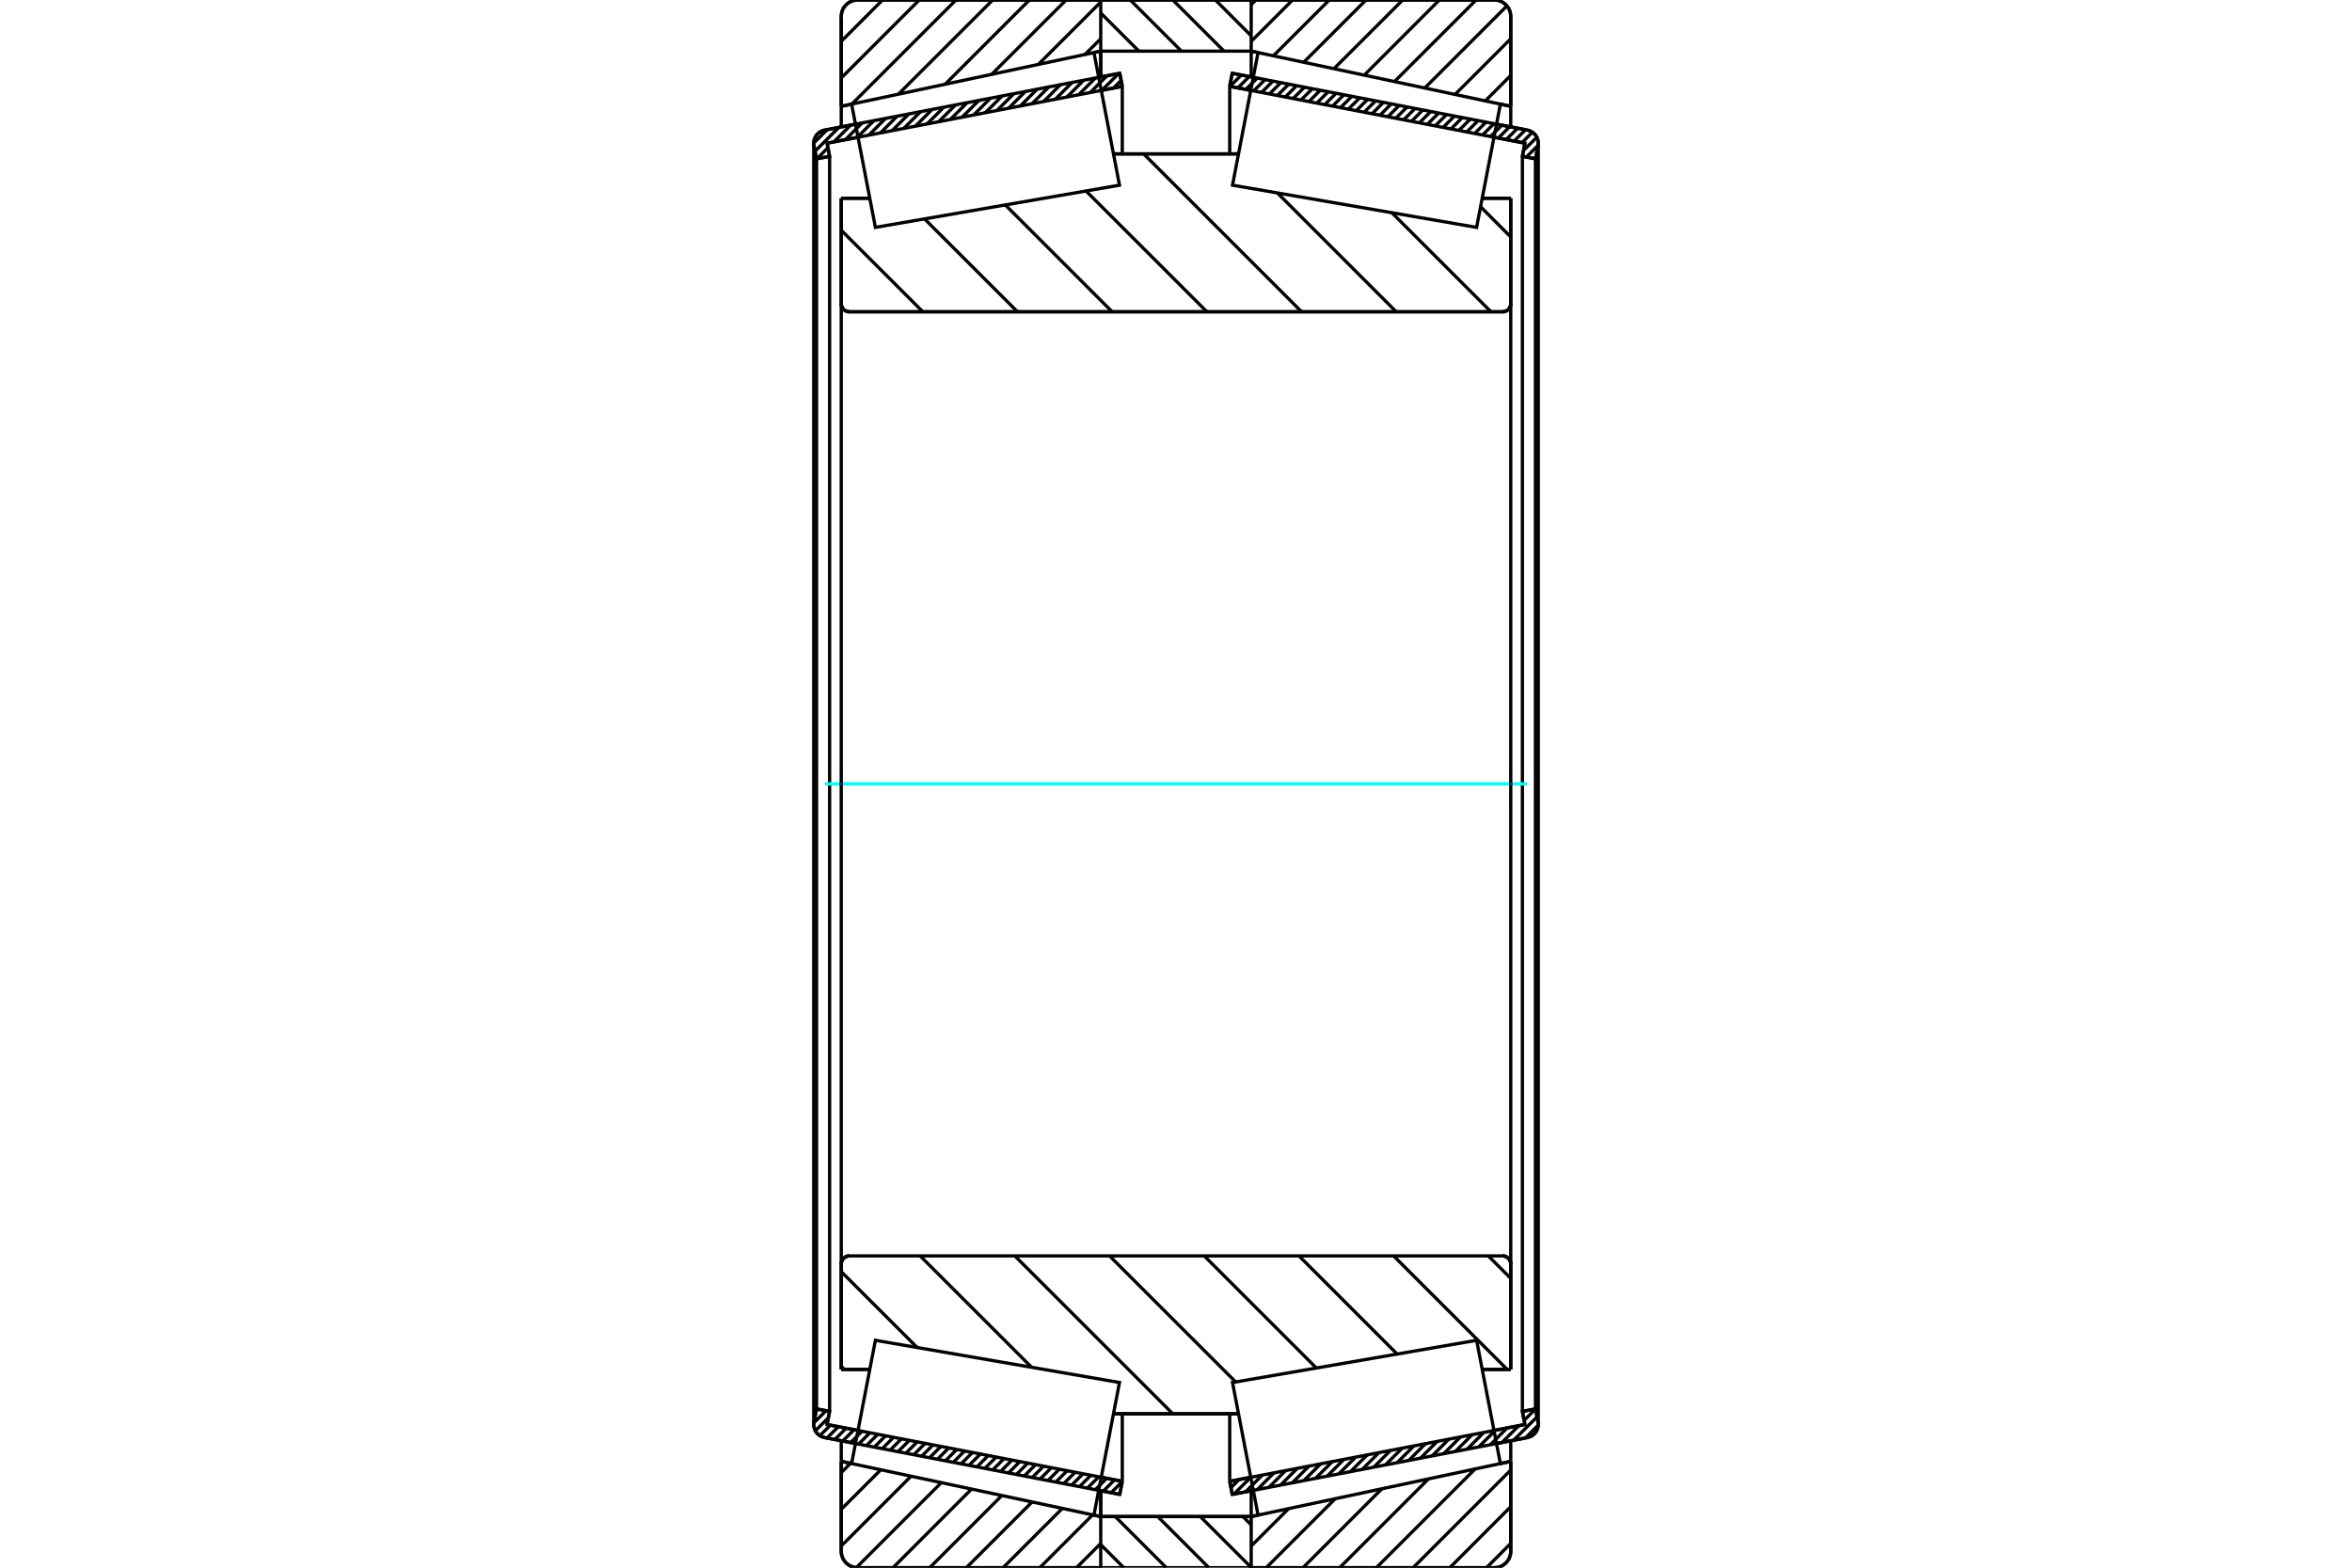 <?xml version="1.0" standalone="no"?>
<!DOCTYPE svg PUBLIC "-//W3C//DTD SVG 1.1//EN"
	"http://www.w3.org/Graphics/SVG/1.1/DTD/svg11.dtd">
<svg xmlns="http://www.w3.org/2000/svg" height="100%" width="100%" viewBox="0 0 36000 24000">
	<rect x="-1800" y="-1200" width="39600" height="26400" style="fill:#FFF"/>
	<g style="fill:none; fill-rule:evenodd" transform="matrix(1 0 0 1 0 0)">
		<g style="fill:none; stroke:#000; stroke-width:50; shape-rendering:geometricPrecision">
			<line x1="13095" y1="22099" x2="12621" y2="22008"/>
			<line x1="17139" y1="22878" x2="16817" y2="22816"/>
			<line x1="17178" y1="22678" x2="17139" y2="22878"/>
			<line x1="16856" y1="22616" x2="17178" y2="22678"/>
			<line x1="12659" y1="21808" x2="13133" y2="21899"/>
			<line x1="12698" y1="21607" x2="12659" y2="21808"/>
			<line x1="12498" y1="21569" x2="12698" y2="21607"/>
			<line x1="12459" y1="21769" x2="12498" y2="21569"/>
			<polyline points="12459,21769 12456,21788 12455,21808 12458,21839 12465,21869 12476,21898 12492,21925 12512,21949 12536,21970 12562,21987 12590,21999 12621,22008"/>
			<line x1="16817" y1="1184" x2="17139" y2="1122"/>
			<line x1="12621" y1="1992" x2="13095" y2="1901"/>
			<polyline points="12621,1992 12590,2001 12562,2013 12536,2030 12512,2051 12492,2075 12476,2102 12465,2131 12458,2161 12455,2192 12456,2212 12459,2231"/>
			<line x1="12498" y1="2431" x2="12459" y2="2231"/>
			<line x1="12698" y1="2393" x2="12498" y2="2431"/>
			<line x1="12659" y1="2192" x2="12698" y2="2393"/>
			<line x1="13133" y1="2101" x2="12659" y2="2192"/>
			<line x1="17178" y1="1322" x2="16856" y2="1384"/>
			<line x1="17139" y1="1122" x2="17178" y2="1322"/>
			<line x1="12498" y1="2431" x2="12498" y2="21569"/>
			<line x1="12698" y1="2393" x2="12698" y2="21607"/>
			<line x1="17178" y1="21644" x2="17178" y2="22678"/>
			<line x1="17178" y1="1322" x2="17178" y2="2356"/>
			<line x1="12455" y1="2192" x2="12455" y2="21808"/>
			<line x1="19183" y1="22816" x2="18861" y2="22878"/>
			<line x1="23379" y1="22008" x2="22905" y2="22099"/>
			<polyline points="23379,22008 23410,21999 23438,21987 23464,21970 23488,21949 23508,21925 23524,21898 23535,21869 23542,21839 23545,21808 23544,21788 23541,21769"/>
			<line x1="23502" y1="21569" x2="23541" y2="21769"/>
			<line x1="23302" y1="21607" x2="23502" y2="21569"/>
			<line x1="23341" y1="21808" x2="23302" y2="21607"/>
			<line x1="22867" y1="21899" x2="23341" y2="21808"/>
			<line x1="18822" y1="22678" x2="19144" y2="22616"/>
			<line x1="18861" y1="22878" x2="18822" y2="22678"/>
			<line x1="22905" y1="1901" x2="23379" y2="1992"/>
			<line x1="18861" y1="1122" x2="19183" y2="1184"/>
			<line x1="18822" y1="1322" x2="18861" y2="1122"/>
			<line x1="19144" y1="1384" x2="18822" y2="1322"/>
			<line x1="23341" y1="2192" x2="22867" y2="2101"/>
			<line x1="23302" y1="2393" x2="23341" y2="2192"/>
			<line x1="23502" y1="2431" x2="23302" y2="2393"/>
			<line x1="23541" y1="2231" x2="23502" y2="2431"/>
			<polyline points="23541,2231 23544,2212 23545,2192 23542,2161 23535,2131 23524,2102 23508,2075 23488,2051 23464,2030 23438,2013 23410,2001 23379,1992"/>
			<line x1="23302" y1="21607" x2="23302" y2="2393"/>
			<line x1="18822" y1="2356" x2="18822" y2="1322"/>
			<line x1="18822" y1="22678" x2="18822" y2="21644"/>
			<line x1="23502" y1="21569" x2="23502" y2="2431"/>
			<line x1="23545" y1="21808" x2="23545" y2="2192"/>
			<line x1="16848" y1="23217" x2="19151" y2="23217"/>
			<line x1="16848" y1="23217" x2="16848" y2="23217"/>
			<polyline points="19151,20 19151,17 19150,14 19149,11 19147,8 19145,6 19142,4 19140,2 19137,1 19134,0 19130,0"/>
			<line x1="16869" y1="0" x2="19130" y2="0"/>
			<polyline points="16869,0 16865,0 16862,1 16859,2 16857,4 16854,6 16852,8 16850,11 16849,14 16848,17 16848,20"/>
			<line x1="16848" y1="22820" x2="16848" y2="23217"/>
			<line x1="16848" y1="783" x2="16848" y2="1180"/>
			<polyline points="12876,4647 12877,4667 12882,4686 12889,4705 12900,4721 12913,4737 12928,4749 12945,4760 12963,4767 12982,4772 13002,4773"/>
			<line x1="22998" y1="4773" x2="13002" y2="4773"/>
			<polyline points="22998,4773 23018,4772 23037,4767 23055,4760 23072,4749 23087,4737 23100,4721 23111,4705 23118,4686 23123,4667 23124,4647"/>
			<line x1="23124" y1="3035" x2="23124" y2="4647"/>
			<line x1="22687" y1="3035" x2="23124" y2="3035"/>
			<line x1="17043" y1="2356" x2="18957" y2="2356"/>
			<line x1="12876" y1="3035" x2="13313" y2="3035"/>
			<line x1="12876" y1="4647" x2="12876" y2="3035"/>
			<polyline points="13002,19227 12982,19228 12963,19233 12945,19240 12928,19251 12913,19263 12900,19279 12889,19295 12882,19314 12877,19333 12876,19353"/>
			<line x1="12876" y1="20965" x2="12876" y2="19353"/>
			<line x1="13313" y1="20965" x2="12876" y2="20965"/>
			<line x1="18957" y1="21644" x2="17043" y2="21644"/>
			<line x1="23124" y1="20965" x2="22687" y2="20965"/>
			<line x1="23124" y1="19353" x2="23124" y2="20965"/>
			<polyline points="23124,19353 23123,19333 23118,19314 23111,19295 23100,19279 23087,19263 23072,19251 23055,19240 23037,19233 23018,19228 22998,19227"/>
			<line x1="17043" y1="2852" x2="17043" y2="2851"/>
			<line x1="17043" y1="21149" x2="17043" y2="21148"/>
			<line x1="18957" y1="21148" x2="18957" y2="21149"/>
			<line x1="18957" y1="2851" x2="18957" y2="2852"/>
			<polyline points="12876,4647 12877,4667 12882,4686 12889,4705 12900,4721 12913,4737 12928,4749 12945,4760 12963,4767 12982,4772 13002,4773"/>
			<polyline points="13002,19227 12982,19228 12963,19233 12945,19240 12928,19251 12913,19263 12900,19279 12889,19295 12882,19314 12877,19333 12876,19353"/>
			<polyline points="22998,4773 23018,4772 23037,4767 23055,4760 23072,4749 23087,4737 23100,4721 23111,4705 23118,4686 23123,4667 23124,4647"/>
			<polyline points="23124,19353 23123,19333 23118,19314 23111,19295 23100,19279 23087,19263 23072,19251 23055,19240 23037,19233 23018,19228 22998,19227"/>
			<polyline points="16828,24000 16831,24000 16834,23999 16837,23998 16839,23996 16842,23994 16844,23992 16846,23989 16847,23987 16848,23984"/>
			<line x1="16849" y1="23217" x2="16849" y2="23217"/>
			<line x1="16744" y1="23195" x2="16849" y2="23217"/>
			<line x1="12876" y1="22372" x2="13035" y2="22406"/>
			<line x1="12876" y1="23748" x2="12876" y2="22372"/>
			<polyline points="12876,23748 12879,23787 12888,23826 12903,23862 12924,23896 12950,23926 12980,23952 13013,23973 13050,23988 13089,23997 13128,24000"/>
			<line x1="16828" y1="24000" x2="13128" y2="24000"/>
			<polyline points="16848,16 16847,13 16846,11 16844,8 16842,6 16839,4 16837,2 16834,1 16831,0 16828,0"/>
			<line x1="13128" y1="0" x2="16828" y2="0"/>
			<polyline points="13128,0 13089,3 13050,12 13013,27 12980,48 12950,74 12924,104 12903,138 12888,174 12879,213 12876,252"/>
			<line x1="12876" y1="1628" x2="12876" y2="252"/>
			<line x1="13035" y1="1594" x2="12876" y2="1628"/>
			<line x1="16848" y1="783" x2="16744" y2="805"/>
			<line x1="16849" y1="22821" x2="16849" y2="23217"/>
			<line x1="16849" y1="783" x2="16849" y2="1179"/>
			<line x1="12876" y1="22056" x2="12876" y2="22372"/>
			<line x1="12876" y1="1628" x2="12876" y2="1944"/>
			<polyline points="23124,252 23121,213 23112,174 23097,138 23076,104 23050,74 23020,48 22987,27 22950,12 22911,3 22872,0"/>
			<line x1="19172" y1="0" x2="22872" y2="0"/>
			<polyline points="19172,0 19169,0 19166,1 19163,2 19160,4 19158,6 19155,9 19154,11 19152,15 19152,18 19151,21"/>
			<line x1="19256" y1="805" x2="19151" y2="783"/>
			<line x1="23124" y1="1628" x2="22965" y2="1594"/>
			<line x1="23124" y1="252" x2="23124" y2="1628"/>
			<polyline points="22872,24000 22911,23997 22950,23988 22987,23973 23020,23952 23050,23926 23076,23896 23097,23862 23112,23826 23121,23787 23124,23748"/>
			<line x1="23124" y1="22372" x2="23124" y2="23748"/>
			<line x1="22965" y1="22406" x2="23124" y2="22372"/>
			<line x1="19151" y1="23217" x2="19256" y2="23195"/>
			<line x1="19151" y1="23217" x2="19151" y2="23217"/>
			<polyline points="19151,23979 19152,23982 19152,23985 19154,23989 19155,23991 19158,23994 19160,23996 19163,23998 19166,23999 19169,24000 19172,24000"/>
			<line x1="22872" y1="24000" x2="19172" y2="24000"/>
			<line x1="23124" y1="1944" x2="23124" y2="1628"/>
			<line x1="23124" y1="22372" x2="23124" y2="22056"/>
			<line x1="19151" y1="1179" x2="19151" y2="783"/>
			<line x1="19151" y1="23217" x2="19151" y2="22821"/>
		</g>
		<g style="fill:none; stroke:#0FF; stroke-width:50; shape-rendering:geometricPrecision">
			<line x1="12628" y1="12000" x2="23372" y2="12000"/>
		</g>
		<g style="fill:none; stroke:#000; stroke-width:50; shape-rendering:geometricPrecision">
			<line x1="22662" y1="3165" x2="23124" y2="3628"/>
			<line x1="21304" y1="3257" x2="22821" y2="4773"/>
			<line x1="18954" y1="2356" x2="18957" y2="2359"/>
			<line x1="19552" y1="2954" x2="21371" y2="4773"/>
			<line x1="17505" y1="2356" x2="19922" y2="4773"/>
			<line x1="16623" y1="2924" x2="18473" y2="4773"/>
			<line x1="15387" y1="3137" x2="17023" y2="4773"/>
			<line x1="14151" y1="3351" x2="15574" y2="4773"/>
			<line x1="12876" y1="3525" x2="14125" y2="4773"/>
			<line x1="22780" y1="19227" x2="23124" y2="19571"/>
			<line x1="21331" y1="19227" x2="23069" y2="20965"/>
			<line x1="19882" y1="19227" x2="21384" y2="20729"/>
			<line x1="18432" y1="19227" x2="20148" y2="20943"/>
			<line x1="16983" y1="19227" x2="18913" y2="21156"/>
			<line x1="15533" y1="19227" x2="17951" y2="21644"/>
			<line x1="14084" y1="19227" x2="15790" y2="20932"/>
			<line x1="12876" y1="19468" x2="14038" y2="20629"/>
			<line x1="12876" y1="20917" x2="12924" y2="20965"/>
			<polyline points="12876,12000 12876,3035 12876,4647 12877,4667 12882,4686 12889,4705 12900,4721 12913,4737 12928,4749 12945,4760 12963,4767 12982,4772 13002,4773 22998,4773 23018,4772 23037,4767 23055,4760 23072,4749 23087,4737 23100,4721 23111,4705 23118,4686 23123,4667 23124,4647 23124,3035"/>
			<line x1="23124" y1="4647" x2="23124" y2="12000"/>
			<line x1="23124" y1="3035" x2="22687" y2="3035"/>
			<line x1="18957" y1="2356" x2="17043" y2="2356"/>
			<line x1="13313" y1="3035" x2="12876" y2="3035"/>
			<line x1="12876" y1="20965" x2="13313" y2="20965"/>
			<line x1="17043" y1="21644" x2="18957" y2="21644"/>
			<line x1="22687" y1="20965" x2="23124" y2="20965"/>
			<line x1="23124" y1="12000" x2="23124" y2="19353"/>
			<polyline points="23124,20965 23124,19353 23123,19333 23118,19314 23111,19295 23100,19279 23087,19263 23072,19251 23055,19240 23037,19233 23018,19228 22998,19227 13002,19227 12982,19228 12963,19233 12945,19240 12928,19251 12913,19263 12900,19279 12889,19295 12882,19314 12877,19333 12876,19353 12876,20965 12876,12000"/>
			<line x1="23124" y1="23628" x2="22753" y2="24000"/>
			<line x1="23124" y1="23066" x2="22191" y2="24000"/>
			<line x1="23124" y1="22505" x2="21629" y2="24000"/>
			<line x1="22579" y1="22488" x2="21067" y2="24000"/>
			<line x1="21865" y1="22640" x2="20505" y2="24000"/>
			<line x1="21152" y1="22791" x2="19943" y2="24000"/>
			<line x1="20438" y1="22943" x2="19381" y2="24000"/>
			<line x1="19725" y1="23095" x2="19151" y2="23668"/>
			<line x1="23124" y1="1155" x2="22734" y2="1545"/>
			<line x1="23124" y1="593" x2="22271" y2="1446"/>
			<line x1="23065" y1="90" x2="21807" y2="1348"/>
			<line x1="22593" y1="0" x2="21344" y2="1249"/>
			<line x1="22031" y1="0" x2="20881" y2="1151"/>
			<line x1="21470" y1="0" x2="20417" y2="1052"/>
			<line x1="20908" y1="0" x2="19954" y2="954"/>
			<line x1="20346" y1="0" x2="19490" y2="855"/>
			<line x1="19784" y1="0" x2="19151" y2="633"/>
			<line x1="19222" y1="0" x2="19151" y2="71"/>
			<polyline points="23124,1628 23124,252 23121,213 23112,174 23097,138 23076,104 23050,74 23020,48 22987,27 22950,12 22911,3 22872,0 19172,0 19169,0 19166,1 19163,2 19160,4 19158,6 19155,9 19154,11 19152,15 19152,18 19151,21"/>
			<line x1="22965" y1="1594" x2="23124" y2="1628"/>
			<line x1="19151" y1="783" x2="19256" y2="805"/>
			<line x1="19256" y1="23195" x2="19151" y2="23217"/>
			<line x1="23124" y1="22372" x2="22965" y2="22406"/>
			<line x1="19151" y1="23217" x2="19151" y2="23217"/>
			<polyline points="19151,23979 19152,23982 19152,23985 19154,23989 19155,23991 19158,23994 19160,23996 19163,23998 19166,23999 19169,24000 19172,24000 22872,24000 22911,23997 22950,23988 22987,23973 23020,23952 23050,23926 23076,23896 23097,23862 23112,23826 23121,23787 23124,23748 23124,22372"/>
			<line x1="16848" y1="23629" x2="16477" y2="24000"/>
			<line x1="16725" y1="23190" x2="15915" y2="24000"/>
			<line x1="16261" y1="23092" x2="15353" y2="24000"/>
			<line x1="15798" y1="22993" x2="14791" y2="24000"/>
			<line x1="15335" y1="22895" x2="14230" y2="24000"/>
			<line x1="14871" y1="22796" x2="13668" y2="24000"/>
			<line x1="14408" y1="22698" x2="13107" y2="23999"/>
			<line x1="13945" y1="22599" x2="12876" y2="23668"/>
			<line x1="13481" y1="22501" x2="12876" y2="23106"/>
			<line x1="13018" y1="22402" x2="12876" y2="22545"/>
			<line x1="16848" y1="594" x2="16606" y2="835"/>
			<line x1="16848" y1="32" x2="15893" y2="986"/>
			<line x1="16318" y1="0" x2="15179" y2="1138"/>
			<line x1="15756" y1="0" x2="14466" y2="1290"/>
			<line x1="15194" y1="0" x2="13752" y2="1441"/>
			<line x1="14632" y1="0" x2="13039" y2="1593"/>
			<line x1="14070" y1="0" x2="12876" y2="1194"/>
			<line x1="13508" y1="0" x2="12876" y2="633"/>
			<line x1="12876" y1="1628" x2="12876" y2="252"/>
			<polyline points="13128,0 13089,3 13050,12 13013,27 12980,48 12950,74 12924,104 12903,138 12888,174 12879,213 12876,252"/>
			<line x1="13128" y1="0" x2="16828" y2="0"/>
			<polyline points="16848,16 16847,13 16846,11 16844,8 16842,6 16839,4 16837,2 16834,1 16831,0 16828,0"/>
			<line x1="16848" y1="783" x2="16744" y2="805"/>
			<line x1="13035" y1="1594" x2="12876" y2="1628"/>
			<line x1="12876" y1="22372" x2="13035" y2="22406"/>
			<polyline points="16744,23195 16849,23217 16849,23217"/>
			<polyline points="16828,24000 16831,24000 16834,23999 16837,23998 16839,23996 16842,23994 16844,23992 16846,23989 16847,23987 16848,23984"/>
			<line x1="16828" y1="24000" x2="13128" y2="24000"/>
			<polyline points="12876,23748 12879,23787 12888,23826 12903,23862 12924,23896 12950,23926 12980,23952 13013,23973 13050,23988 13089,23997 13128,24000"/>
			<line x1="12876" y1="23748" x2="12876" y2="22372"/>
			<polyline points="22783,21463 22965,22406 19256,23195 19060,22180 18865,21165 22601,20519 22783,21463"/>
			<polyline points="22783,2537 22601,3481 18865,2835 19060,1820 19256,805 22965,1594 22783,2537"/>
			<polyline points="13217,21463 13399,20519 17135,21165 16940,22180 16744,23195 13035,22406 13217,21463"/>
			<polyline points="13217,2537 13035,1594 16744,805 16940,1820 17135,2835 13399,3481 13217,2537"/>
			<line x1="18603" y1="0" x2="19151" y2="549"/>
			<line x1="17951" y1="0" x2="18735" y2="783"/>
			<line x1="17300" y1="0" x2="18083" y2="783"/>
			<line x1="16848" y1="199" x2="17432" y2="783"/>
			<line x1="19023" y1="23217" x2="19151" y2="23345"/>
			<line x1="18371" y1="23217" x2="19147" y2="23992"/>
			<line x1="17720" y1="23217" x2="18503" y2="24000"/>
			<line x1="17069" y1="23217" x2="17852" y2="24000"/>
			<line x1="16848" y1="23647" x2="17201" y2="24000"/>
			<line x1="16848" y1="783" x2="16848" y2="21"/>
			<polyline points="16869,0 16865,0 16862,1 16859,2 16856,4 16854,6 16852,9 16850,11 16849,15 16848,18 16848,21"/>
			<line x1="16869" y1="0" x2="19130" y2="0"/>
			<polyline points="19151,21 19151,18 19150,15 19149,11 19147,9 19145,6 19143,4 19140,2 19137,1 19134,0 19130,0"/>
			<polyline points="19151,21 19151,783 16848,783"/>
			<polyline points="16848,23217 19151,23217 19151,23979"/>
			<polyline points="19130,24000 19134,24000 19137,23999 19140,23998 19143,23996 19145,23994 19147,23991 19149,23989 19150,23985 19151,23982 19151,23979"/>
			<line x1="19130" y1="24000" x2="16869" y2="24000"/>
			<polyline points="16848,23979 16848,23982 16849,23985 16850,23989 16852,23991 16854,23994 16856,23996 16859,23998 16862,23999 16865,24000 16869,24000"/>
			<line x1="16848" y1="23979" x2="16848" y2="23217"/>
			<line x1="23544" y1="21817" x2="23348" y2="22014"/>
			<line x1="23526" y1="21691" x2="23169" y2="22048"/>
			<line x1="23503" y1="21570" x2="23329" y2="21744"/>
			<line x1="23248" y1="21825" x2="22991" y2="22082"/>
			<line x1="23326" y1="21603" x2="23306" y2="21624"/>
			<line x1="23069" y1="21860" x2="22812" y2="22117"/>
			<line x1="22891" y1="21894" x2="22634" y2="22151"/>
			<line x1="22712" y1="21929" x2="22456" y2="22186"/>
			<line x1="22534" y1="21963" x2="22277" y2="22220"/>
			<line x1="22356" y1="21997" x2="22099" y2="22254"/>
			<line x1="22177" y1="22032" x2="21920" y2="22289"/>
			<line x1="21999" y1="22066" x2="21742" y2="22323"/>
			<line x1="21820" y1="22100" x2="21563" y2="22357"/>
			<line x1="21642" y1="22135" x2="21385" y2="22392"/>
			<line x1="21463" y1="22169" x2="21206" y2="22426"/>
			<line x1="21285" y1="22203" x2="21028" y2="22460"/>
			<line x1="21107" y1="22238" x2="20850" y2="22495"/>
			<line x1="20928" y1="22272" x2="20671" y2="22529"/>
			<line x1="20750" y1="22307" x2="20493" y2="22563"/>
			<line x1="20571" y1="22341" x2="20314" y2="22598"/>
			<line x1="20393" y1="22375" x2="20136" y2="22632"/>
			<line x1="20214" y1="22410" x2="19957" y2="22667"/>
			<line x1="20036" y1="22444" x2="19779" y2="22701"/>
			<line x1="19858" y1="22478" x2="19601" y2="22735"/>
			<line x1="19679" y1="22513" x2="19422" y2="22770"/>
			<line x1="19501" y1="22547" x2="19244" y2="22804"/>
			<line x1="19322" y1="22581" x2="19065" y2="22838"/>
			<line x1="19144" y1="22616" x2="18887" y2="22873"/>
			<line x1="18965" y1="22650" x2="18841" y2="22775"/>
			<line x1="23508" y1="2404" x2="23484" y2="2428"/>
			<line x1="23542" y1="2226" x2="23363" y2="2404"/>
			<line x1="23523" y1="2101" x2="23319" y2="2304"/>
			<line x1="23455" y1="2024" x2="23296" y2="2184"/>
			<line x1="23349" y1="1987" x2="23175" y2="2161"/>
			<line x1="23228" y1="1963" x2="23054" y2="2137"/>
			<line x1="23107" y1="1940" x2="22933" y2="2114"/>
			<line x1="22987" y1="1917" x2="22813" y2="2091"/>
			<line x1="22866" y1="1893" x2="22692" y2="2067"/>
			<line x1="22745" y1="1870" x2="22571" y2="2044"/>
			<line x1="22624" y1="1847" x2="22450" y2="2021"/>
			<line x1="22503" y1="1824" x2="22329" y2="1998"/>
			<line x1="22383" y1="1800" x2="22209" y2="1974"/>
			<line x1="22262" y1="1777" x2="22088" y2="1951"/>
			<line x1="22141" y1="1754" x2="21967" y2="1928"/>
			<line x1="22020" y1="1731" x2="21846" y2="1905"/>
			<line x1="21899" y1="1707" x2="21725" y2="1881"/>
			<line x1="21778" y1="1684" x2="21604" y2="1858"/>
			<line x1="21658" y1="1661" x2="21484" y2="1835"/>
			<line x1="21537" y1="1638" x2="21363" y2="1812"/>
			<line x1="21416" y1="1614" x2="21242" y2="1788"/>
			<line x1="21295" y1="1591" x2="21121" y2="1765"/>
			<line x1="21174" y1="1568" x2="21000" y2="1742"/>
			<line x1="21054" y1="1545" x2="20880" y2="1718"/>
			<line x1="20933" y1="1521" x2="20759" y2="1695"/>
			<line x1="20812" y1="1498" x2="20638" y2="1672"/>
			<line x1="20691" y1="1475" x2="20517" y2="1649"/>
			<line x1="20570" y1="1451" x2="20396" y2="1625"/>
			<line x1="20450" y1="1428" x2="20276" y2="1602"/>
			<line x1="20329" y1="1405" x2="20155" y2="1579"/>
			<line x1="20208" y1="1382" x2="20034" y2="1556"/>
			<line x1="20087" y1="1358" x2="19913" y2="1532"/>
			<line x1="19966" y1="1335" x2="19792" y2="1509"/>
			<line x1="19846" y1="1312" x2="19672" y2="1486"/>
			<line x1="19725" y1="1289" x2="19551" y2="1463"/>
			<line x1="19604" y1="1265" x2="19430" y2="1439"/>
			<line x1="19483" y1="1242" x2="19309" y2="1416"/>
			<line x1="19362" y1="1219" x2="19188" y2="1393"/>
			<line x1="19242" y1="1196" x2="19068" y2="1370"/>
			<line x1="19121" y1="1172" x2="18947" y2="1346"/>
			<line x1="19000" y1="1149" x2="18826" y2="1323"/>
			<line x1="18879" y1="1126" x2="18856" y2="1149"/>
			<polyline points="18822,1322 18861,1122 23379,1992"/>
			<polyline points="23541,2231 23545,2199 23543,2167 23537,2136 23525,2106 23510,2078 23490,2053 23466,2032 23439,2014 23410,2001 23379,1992"/>
			<polyline points="23541,2231 23502,2431 23302,2393 23341,2192 18822,1322"/>
			<polyline points="18822,22678 23341,21808 23302,21607 23502,21569 23541,21769"/>
			<polyline points="23379,22008 23410,21999 23439,21986 23466,21968 23490,21947 23510,21922 23525,21894 23537,21864 23543,21833 23545,21801 23541,21769"/>
			<polyline points="23379,22008 18861,22878 18822,22678"/>
			<line x1="17143" y1="22860" x2="17127" y2="22876"/>
			<line x1="17177" y1="22682" x2="17007" y2="22852"/>
			<line x1="17060" y1="22655" x2="16886" y2="22829"/>
			<line x1="16939" y1="22632" x2="16765" y2="22806"/>
			<line x1="16818" y1="22608" x2="16644" y2="22782"/>
			<line x1="16697" y1="22585" x2="16523" y2="22759"/>
			<line x1="16577" y1="22562" x2="16403" y2="22736"/>
			<line x1="16456" y1="22539" x2="16282" y2="22713"/>
			<line x1="16335" y1="22515" x2="16161" y2="22689"/>
			<line x1="16214" y1="22492" x2="16040" y2="22666"/>
			<line x1="16093" y1="22469" x2="15919" y2="22643"/>
			<line x1="15973" y1="22446" x2="15799" y2="22620"/>
			<line x1="15852" y1="22422" x2="15678" y2="22596"/>
			<line x1="15731" y1="22399" x2="15557" y2="22573"/>
			<line x1="15610" y1="22376" x2="15436" y2="22550"/>
			<line x1="15489" y1="22353" x2="15315" y2="22527"/>
			<line x1="15369" y1="22329" x2="15195" y2="22503"/>
			<line x1="15248" y1="22306" x2="15074" y2="22480"/>
			<line x1="15127" y1="22283" x2="14953" y2="22457"/>
			<line x1="15006" y1="22260" x2="14832" y2="22433"/>
			<line x1="14885" y1="22236" x2="14711" y2="22410"/>
			<line x1="14764" y1="22213" x2="14591" y2="22387"/>
			<line x1="14644" y1="22190" x2="14470" y2="22364"/>
			<line x1="14523" y1="22166" x2="14349" y2="22340"/>
			<line x1="14402" y1="22143" x2="14228" y2="22317"/>
			<line x1="14281" y1="22120" x2="14107" y2="22294"/>
			<line x1="14160" y1="22097" x2="13986" y2="22271"/>
			<line x1="14040" y1="22073" x2="13866" y2="22247"/>
			<line x1="13919" y1="22050" x2="13745" y2="22224"/>
			<line x1="13798" y1="22027" x2="13624" y2="22201"/>
			<line x1="13677" y1="22004" x2="13503" y2="22178"/>
			<line x1="13556" y1="21980" x2="13382" y2="22154"/>
			<line x1="13436" y1="21957" x2="13262" y2="22131"/>
			<line x1="13315" y1="21934" x2="13141" y2="22108"/>
			<line x1="13194" y1="21911" x2="13020" y2="22085"/>
			<line x1="13073" y1="21887" x2="12899" y2="22061"/>
			<line x1="12952" y1="21864" x2="12778" y2="22038"/>
			<line x1="12832" y1="21841" x2="12658" y2="22015"/>
			<line x1="12711" y1="21817" x2="12549" y2="21979"/>
			<line x1="12679" y1="21705" x2="12480" y2="21904"/>
			<line x1="12643" y1="21597" x2="12457" y2="21783"/>
			<line x1="12522" y1="21574" x2="12490" y2="21606"/>
			<line x1="17160" y1="1232" x2="17044" y2="1348"/>
			<line x1="17123" y1="1125" x2="16866" y2="1382"/>
			<line x1="16944" y1="1160" x2="16687" y2="1417"/>
			<line x1="16766" y1="1194" x2="16509" y2="1451"/>
			<line x1="16587" y1="1228" x2="16331" y2="1485"/>
			<line x1="16409" y1="1263" x2="16152" y2="1520"/>
			<line x1="16231" y1="1297" x2="15974" y2="1554"/>
			<line x1="16052" y1="1332" x2="15795" y2="1589"/>
			<line x1="15874" y1="1366" x2="15617" y2="1623"/>
			<line x1="15695" y1="1400" x2="15438" y2="1657"/>
			<line x1="15517" y1="1435" x2="15260" y2="1692"/>
			<line x1="15338" y1="1469" x2="15081" y2="1726"/>
			<line x1="15160" y1="1503" x2="14903" y2="1760"/>
			<line x1="14982" y1="1538" x2="14725" y2="1795"/>
			<line x1="14803" y1="1572" x2="14546" y2="1829"/>
			<line x1="14625" y1="1606" x2="14368" y2="1863"/>
			<line x1="14446" y1="1641" x2="14189" y2="1898"/>
			<line x1="14268" y1="1675" x2="14011" y2="1932"/>
			<line x1="14089" y1="1710" x2="13832" y2="1967"/>
			<line x1="13911" y1="1744" x2="13654" y2="2001"/>
			<line x1="13733" y1="1778" x2="13476" y2="2035"/>
			<line x1="13554" y1="1813" x2="13297" y2="2070"/>
			<line x1="13376" y1="1847" x2="13119" y2="2104"/>
			<line x1="13197" y1="1881" x2="12940" y2="2138"/>
			<line x1="12696" y1="2383" x2="12683" y2="2395"/>
			<line x1="13019" y1="1916" x2="12762" y2="2173"/>
			<line x1="12672" y1="2262" x2="12505" y2="2430"/>
			<line x1="12840" y1="1950" x2="12475" y2="2315"/>
			<line x1="12662" y1="1984" x2="12455" y2="2191"/>
			<polyline points="17178,1322 17139,1122 12621,1992 12590,2001 12561,2014 12534,2032 12510,2053 12490,2078 12475,2106 12463,2136 12457,2167 12455,2199 12459,2231 12498,2431 12698,2393 12659,2192 17178,1322"/>
			<polyline points="17178,22678 12659,21808 12698,21607 12498,21569 12459,21769 12455,21801 12457,21833 12463,21864 12475,21894 12490,21922 12510,21947 12534,21968 12561,21986 12590,21999 12621,22008 17139,22878 17178,22678"/>
		</g>
	</g>
</svg>
